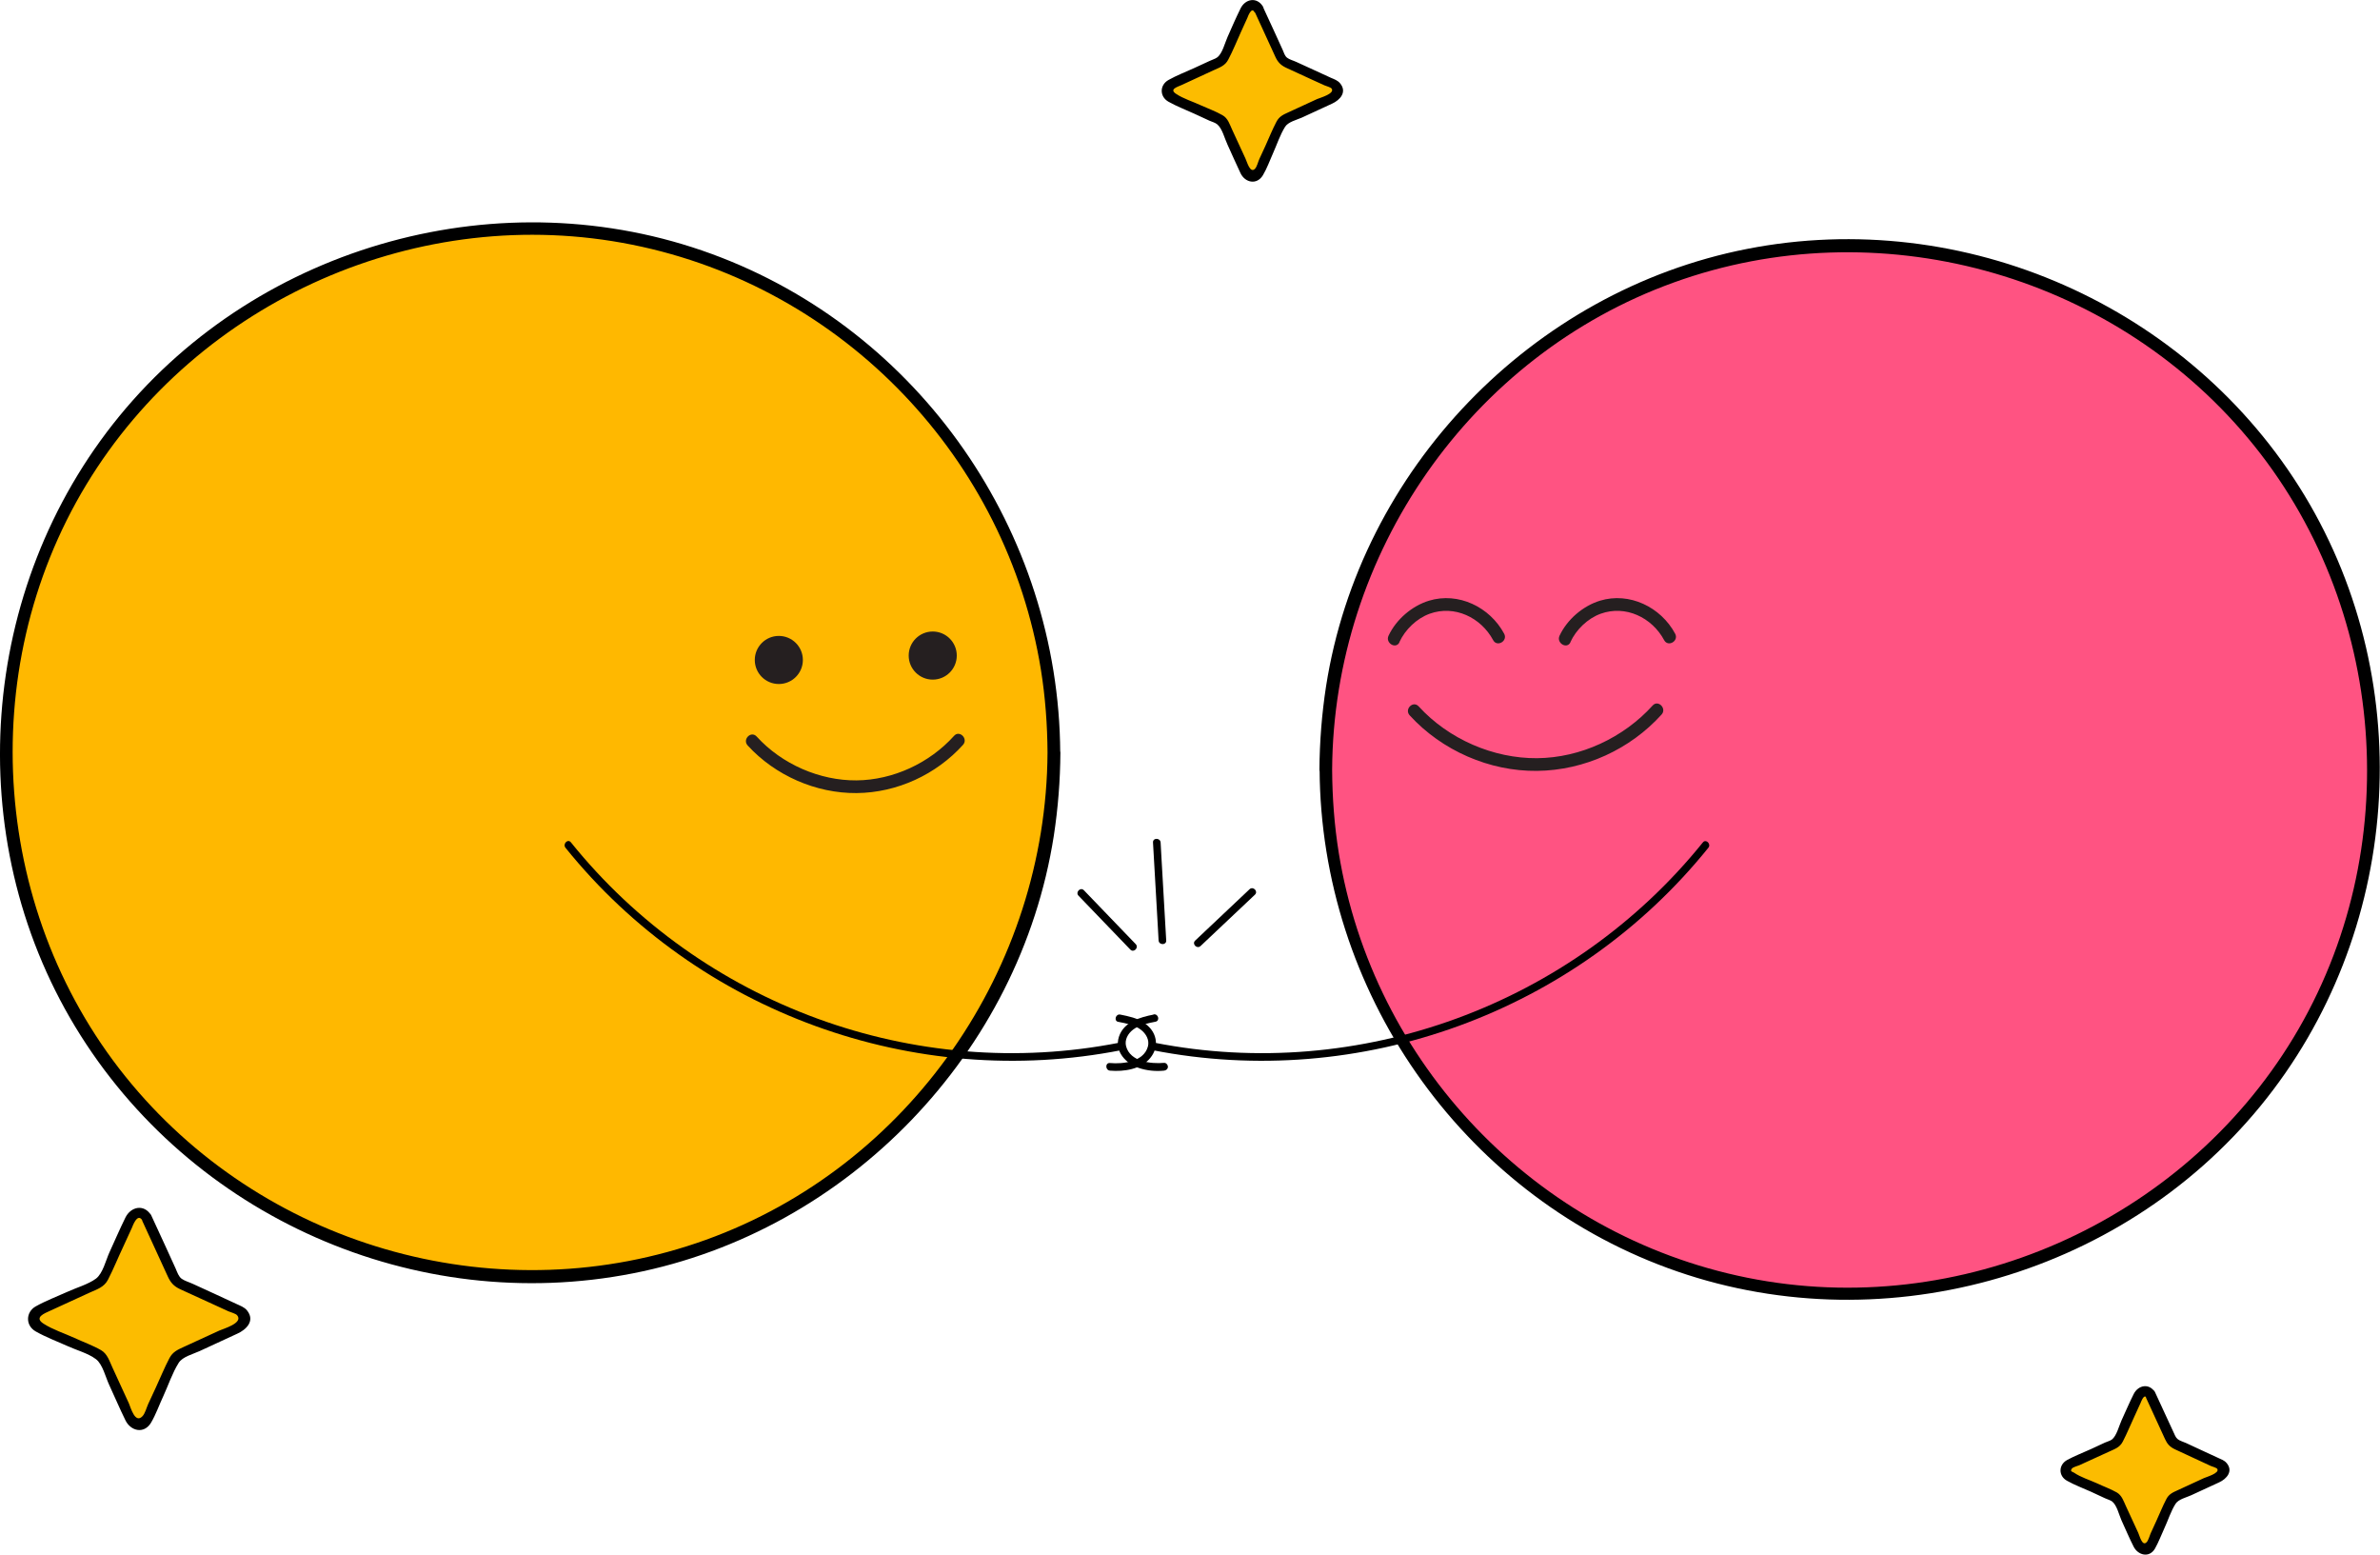 <?xml version="1.0" encoding="UTF-8"?>
<svg xmlns="http://www.w3.org/2000/svg" id="Layer_2" viewBox="0 0 140.57 91.8">
  <defs>
    <style>.cls-1{fill:#ff5382;}.cls-2{fill:#fcbc00;}.cls-3{fill:#ffb800;}.cls-4{fill:#251f20;}</style>
  </defs>
  <g id="Layer_1-2">
    <path d="M68.88,55.53l-.29-5.05-.04-.73c-.02-.29-.47-.29-.45,0l.29,5.05,.04,.73c.02,.29,.47,.29,.45,0h0Z"></path>
    <path d="M67.08,55.75l-3.06-3.18c-.2-.21-.52,.11-.32,.32l3.06,3.18c.2,.21,.52-.11,.32-.32h0Z"></path>
    <path d="M70.91,55.86l3.21-3.03c.21-.2-.11-.52-.32-.32l-3.21,3.03c-.21,.2,.11,.52,.32,.32h0Z"></path>
    <g>
      <path class="cls-2" d="M127,82.36l1.24,2.69c.04,.08,.1,.15,.19,.19l2.69,1.24c.3,.14,.3,.56,0,.69l-2.69,1.24c-.08,.04-.15,.1-.19,.19l-1.24,2.69c-.14,.3-.56,.3-.69,0l-1.24-2.69c-.04-.08-.1-.15-.19-.19l-2.69-1.24c-.3-.14-.3-.56,0-.69l2.69-1.24c.08-.04,.15-.1,.19-.19l1.24-2.69c.14-.3,.56-.3,.69,0Z"></path>
      <path d="M126.74,82.51l1.13,2.46c.13,.29,.29,.47,.59,.61l1.4,.65,.71,.33c.08,.04,.34,.1,.39,.18,.15,.25-.66,.48-.79,.54l-1.56,.72c-.29,.13-.51,.23-.66,.52-.22,.42-.4,.88-.6,1.31l-.33,.72c-.06,.13-.13,.43-.25,.53-.25,.23-.4-.4-.48-.57l-.72-1.56c-.14-.3-.24-.64-.54-.82-.37-.21-.79-.36-1.17-.54-.44-.2-.97-.36-1.36-.63-.09-.06-.26-.06-.13-.24,.06-.09,.35-.16,.44-.2l1.73-.79c.34-.16,.66-.25,.84-.61,.25-.48,.45-.98,.68-1.47l.37-.81s.19-.54,.33-.33c.21,.33,.72,.03,.52-.3-.34-.55-.99-.43-1.26,.11s-.48,1.04-.72,1.56c-.14,.31-.28,.88-.55,1.11-.11,.09-.29,.13-.42,.19l-.84,.39c-.46,.21-.96,.4-1.4,.64-.52,.29-.52,.95,0,1.23,.44,.25,.94,.43,1.4,.64l.84,.39c.13,.06,.31,.11,.42,.19,.28,.22,.41,.8,.55,1.11,.24,.52,.46,1.05,.72,1.56s.93,.68,1.26,.11c.21-.37,.37-.8,.55-1.19,.22-.47,.39-1.03,.67-1.46,.17-.26,.63-.37,.9-.49l1.67-.77c.44-.2,.85-.66,.44-1.14-.13-.16-.32-.22-.49-.3l-.91-.42-.99-.46c-.15-.07-.38-.13-.51-.24-.12-.1-.17-.27-.24-.41l-.43-.93-.66-1.43c-.16-.35-.68-.05-.52,.3Z"></path>
    </g>
    <g>
      <circle class="cls-3" cx="31.28" cy="44.44" r="30.96"></circle>
      <path d="M61.87,44.44c-.07,12.74-8.14,24.43-20.18,28.77s-25.73,.59-33.91-9.19C-.49,54.15-1.57,39.65,5.09,28.63c6.62-10.94,19.71-16.7,32.25-14.18s22.13,12.67,24.14,25.1c.26,1.62,.38,3.25,.39,4.89,0,.48,.75,.48,.75,0-.07-13.04-8.3-24.94-20.57-29.44-12.37-4.54-26.66-.61-35,9.57C-1.26,34.72-2.35,49.41,4.45,60.64s20.1,17.07,32.93,14.55c12.71-2.49,22.86-13.02,24.86-25.83,.25-1.63,.38-3.27,.39-4.92,0-.48-.75-.48-.75,0Z"></path>
    </g>
    <g>
      <circle class="cls-1" cx="109.28" cy="45.44" r="30.96"></circle>
      <path d="M77.94,45.44c.07,13.04,8.3,24.94,20.57,29.44,12.37,4.54,26.66,.61,35-9.57,8.31-10.14,9.39-24.83,2.6-36.06-6.77-11.18-20.1-17.07-32.93-14.55-12.71,2.49-22.86,13.02-24.86,25.83-.25,1.63-.38,3.27-.39,4.92,0,.48,.75,.48,.75,0,.07-12.74,8.14-24.43,20.18-28.77,12-4.33,25.73-.59,33.91,9.19,8.27,9.88,9.36,24.38,2.69,35.4-6.62,10.94-19.71,16.7-32.25,14.18s-22.13-12.67-24.14-25.1c-.26-1.62-.38-3.25-.39-4.89,0-.48-.75-.48-.75,0Z"></path>
    </g>
    <g>
      <path class="cls-2" d="M74.36,.53l1.34,2.91c.04,.09,.11,.16,.2,.2l2.91,1.34c.32,.15,.32,.6,0,.75l-2.91,1.34c-.09,.04-.16,.11-.2,.2l-1.34,2.91c-.15,.32-.6,.32-.75,0l-1.34-2.91c-.04-.09-.11-.16-.2-.2l-2.91-1.34c-.32-.15-.32-.6,0-.75l2.91-1.34c.09-.04,.16-.11,.2-.2l1.34-2.91c.15-.32,.6-.32,.75,0Z"></path>
      <path d="M74.1,.68l1.22,2.66c.14,.31,.31,.5,.62,.65l1.52,.7,.77,.35c.09,.04,.36,.11,.42,.19,.21,.3-.7,.55-.86,.62l-1.69,.78c-.31,.14-.54,.24-.71,.56-.24,.46-.44,.95-.65,1.42l-.36,.78c-.07,.15-.14,.46-.26,.58-.29,.29-.47-.43-.56-.61l-.78-1.69c-.15-.32-.25-.69-.58-.87-.4-.23-.85-.39-1.27-.58-.47-.22-1.04-.39-1.47-.68-.41-.27,.06-.4,.33-.52l1.86-.86c.37-.17,.71-.27,.9-.65,.27-.51,.49-1.06,.73-1.59l.4-.88s.22-.63,.39-.36c.21,.33,.72,.03,.52-.3-.36-.58-1.04-.45-1.32,.12s-.52,1.12-.77,1.69c-.15,.33-.3,.97-.61,1.2-.12,.09-.31,.14-.45,.21l-.91,.42c-.5,.23-1.03,.43-1.51,.7-.54,.3-.54,.99,0,1.29,.48,.27,1.01,.47,1.51,.7l.91,.42c.14,.06,.33,.11,.45,.21,.3,.24,.45,.87,.61,1.2,.26,.56,.5,1.13,.77,1.69s.96,.71,1.32,.12c.24-.4,.4-.86,.59-1.28,.23-.51,.42-1.1,.72-1.58,.18-.29,.68-.41,.98-.54l1.8-.83c.46-.21,.9-.68,.47-1.2-.14-.17-.34-.24-.53-.32l-.98-.45-1.07-.49c-.17-.08-.41-.14-.55-.25s-.19-.3-.26-.46l-.46-1.01-.71-1.54c-.16-.35-.68-.05-.52,.3Z"></path>
    </g>
    <g>
      <path class="cls-2" d="M8.65,71.91l1.66,3.6c.05,.11,.14,.2,.25,.25l3.6,1.66c.39,.18,.39,.74,0,.92l-3.6,1.66c-.11,.05-.2,.14-.25,.25l-1.66,3.6c-.18,.39-.74,.39-.92,0l-1.66-3.6c-.05-.11-.14-.2-.25-.25l-3.6-1.66c-.39-.18-.39-.74,0-.92l3.6-1.66c.11-.05,.2-.14,.25-.25l1.66-3.6c.18-.39,.74-.39,.92,0Z"></path>
      <path d="M8.39,72.06l1.51,3.29c.17,.38,.36,.6,.75,.78l1.88,.86,.96,.44c.13,.06,.43,.13,.52,.24,.38,.46-.85,.8-1.06,.9l-2.09,.96c-.37,.17-.65,.29-.85,.66-.3,.57-.54,1.17-.81,1.75l-.45,.97c-.09,.2-.18,.55-.33,.71-.44,.48-.7-.51-.81-.76l-.96-2.09c-.18-.38-.3-.83-.69-1.05-.49-.28-1.05-.48-1.57-.72-.59-.27-1.28-.49-1.82-.84-.58-.37,.06-.61,.41-.77l2.31-1.06c.44-.2,.86-.32,1.09-.77,.33-.64,.6-1.32,.91-1.97l.5-1.09c.04-.09,.32-.9,.61-.45,.21,.33,.72,.03,.52-.3-.42-.67-1.19-.5-1.51,.14-.34,.69-.64,1.39-.96,2.09-.19,.42-.38,1.22-.78,1.52-.46,.34-1.17,.54-1.69,.78-.62,.28-1.28,.53-1.87,.86s-.62,1.13,0,1.48,1.25,.58,1.87,.86c.52,.24,1.23,.43,1.69,.78,.39,.29,.58,1.1,.78,1.52,.32,.69,.62,1.4,.96,2.09,.31,.63,1.09,.83,1.51,.14,.29-.49,.49-1.07,.73-1.58,.29-.63,.53-1.36,.9-1.95,.23-.37,.85-.52,1.24-.7l2.23-1.03c.53-.24,1.06-.76,.57-1.37-.16-.2-.41-.28-.64-.39l-1.21-.56-1.33-.61c-.21-.1-.5-.18-.68-.31s-.26-.38-.35-.59l-.57-1.25-.88-1.91c-.16-.35-.68-.05-.52,.3Z"></path>
    </g>
    <g>
      <path d="M66.11,61.57c-12.11,2.38-24.67-2.24-32.39-11.83-.18-.23-.5,.09-.32,.32,7.83,9.72,20.58,14.36,32.83,11.95,.28-.06,.16-.49-.12-.43h0Z"></path>
      <path d="M68.13,59.91c-.81,.16-1.75,.43-2.04,1.3s.42,1.6,1.17,1.85c.47,.16,1,.21,1.49,.16,.12-.01,.23-.1,.23-.23,0-.11-.1-.24-.23-.23-.78,.07-2-.07-2.24-.98-.1-.38,.11-.75,.41-.98,.38-.29,.88-.38,1.33-.47,.28-.06,.16-.49-.12-.43h0Z"></path>
    </g>
    <g>
      <path d="M68.07,62.01c12.26,2.41,25-2.23,32.83-11.95,.18-.22-.14-.54-.32-.32-7.73,9.59-20.29,14.21-32.39,11.83-.28-.06-.4,.38-.12,.43h0Z"></path>
      <path d="M66.06,60.34c.46,.09,.96,.18,1.33,.47,.3,.23,.51,.6,.41,.98-.24,.91-1.47,1.05-2.24,.98-.29-.03-.29,.42,0,.45,.82,.07,1.84-.08,2.38-.75,.26-.32,.39-.71,.31-1.12s-.34-.72-.66-.94c-.41-.3-.93-.4-1.42-.5-.28-.06-.4,.38-.12,.43h0Z"></path>
    </g>
    <g>
      <g>
        <circle class="cls-4" cx="46" cy="38.97" r="1.42"></circle>
        <circle class="cls-4" cx="55.09" cy="38.71" r="1.42"></circle>
      </g>
      <path class="cls-4" d="M44.16,44.02c1.62,1.77,4.03,2.83,6.43,2.81s4.71-1.1,6.29-2.85c.32-.36-.21-.89-.53-.53-1.45,1.61-3.6,2.61-5.76,2.63s-4.41-.95-5.9-2.59c-.33-.36-.86,.17-.53,.53h0Z"></path>
    </g>
    <path class="cls-4" d="M82.65,37.92c.34-.74,1.02-1.4,1.79-1.68,1.47-.53,3.03,.22,3.75,1.56,.23,.43,.88,.05,.65-.38-.84-1.57-2.7-2.48-4.44-1.95-1.01,.31-1.94,1.11-2.39,2.07-.2,.43,.44,.82,.65,.38h0Z"></path>
    <path class="cls-4" d="M92.75,37.92c.34-.74,1.02-1.4,1.79-1.68,1.47-.53,3.03,.22,3.75,1.56,.23,.43,.88,.05,.65-.38-.84-1.57-2.7-2.48-4.44-1.95-1.01,.31-1.94,1.11-2.39,2.07-.2,.43,.44,.82,.65,.38h0Z"></path>
    <path class="cls-4" d="M83.26,42.24c1.9,2.08,4.71,3.31,7.52,3.28s5.51-1.28,7.36-3.33c.32-.36-.21-.89-.53-.53-1.72,1.9-4.26,3.09-6.83,3.11s-5.22-1.12-6.99-3.06c-.33-.36-.86,.17-.53,.53h0Z"></path>
  </g>
</svg>
